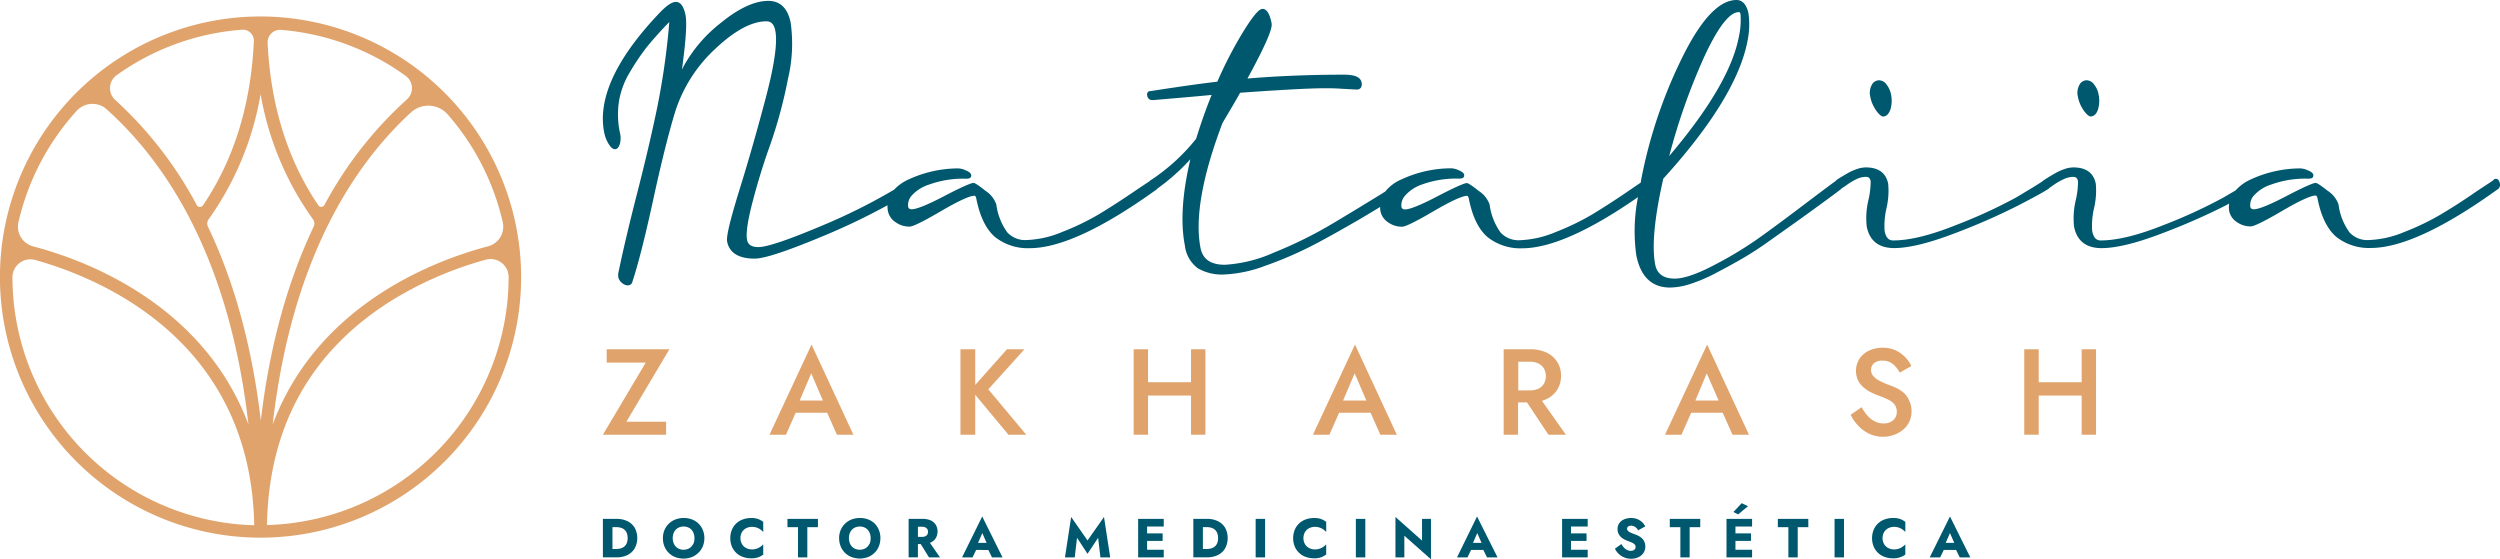<?xml version="1.0" encoding="UTF-8"?> <svg xmlns="http://www.w3.org/2000/svg" viewBox="0 0 455.3 101.86"><defs><style>.cls-1{fill:#00586f;}.cls-2{fill:#e0a36c;}</style></defs><title>Recurso 1</title><g id="Capa_2" data-name="Capa 2"><g id="Capa_1-2" data-name="Capa 1"><path class="cls-1" d="M341.35,19.59a5.61,5.61,0,0,0,.91,1.23c.3.28.5.4.66.4.45,0,1-.23,1.39-1.35a5.7,5.7,0,0,0,.07-2.74,4.13,4.13,0,0,0-.77-1.69,1.74,1.74,0,0,0-1.39-.82,1.52,1.52,0,0,0-1.36.9,3,3,0,0,0-.24,2.11A6,6,0,0,0,341.35,19.59Z"></path><path class="cls-1" d="M379.15,19.58a5.33,5.33,0,0,0,.91,1.23c.38.35.55.4.66.4.45,0,1.05-.23,1.39-1.35a5.66,5.66,0,0,0,.07-2.73,4.07,4.07,0,0,0-.76-1.69,1.75,1.75,0,0,0-1.39-.82,1.52,1.52,0,0,0-1.36.9,3,3,0,0,0-.24,2.11A6.13,6.13,0,0,0,379.15,19.58Z"></path><path class="cls-1" d="M455.28,33.42c-.14-.74-.51-.85-.72-.85s-.21,0-.53.28-1.21.79-3.53,2.36c-2,1.39-4,2.66-5.91,3.8a45.06,45.06,0,0,1-6.62,3.2,18.49,18.49,0,0,1-6.64,1.51,4.41,4.41,0,0,1-3.44-1.4,11.08,11.08,0,0,1-2-5.1,4.93,4.93,0,0,0-2-2.49c-1.57-1.25-2-1.42-2.19-1.42s-1.19.25-5.36,2.43c-3,1.57-5,2.37-5.86,2.37-.49,0-.61-.24-.66-.47a2.62,2.62,0,0,1,.53-1.88,7.12,7.12,0,0,1,3.31-2.16,18.2,18.2,0,0,1,6.69-1.06c.51,0,.75-.08.88-.29a.55.55,0,0,0,.07-.41c-.06-.31-.35-.55-1-.82a3.52,3.52,0,0,0-1.37-.35,21.64,21.64,0,0,0-9,2,8.07,8.07,0,0,0-2.77,2l-2.22,1.3A91.67,91.67,0,0,1,394,41c-4.62,1.85-8.46,2.79-11.42,2.79-.83,0-1.32-.54-1.55-1.71a13.87,13.87,0,0,1,.33-4.13,14,14,0,0,0,.33-4.46c-.39-2-1.77-3-4.08-3a4.9,4.9,0,0,0-1.62.3,9.5,9.5,0,0,0-1.39.59c-.36.2-.81.46-1.36.79s-.91.56-1,.66A.39.39,0,0,0,372,33c-.86.59-2.5,1.58-4.89,3A91.67,91.67,0,0,1,356.2,41c-4.62,1.85-8.46,2.79-11.42,2.79-.83,0-1.32-.54-1.55-1.71a13.79,13.79,0,0,1,.33-4.13,14,14,0,0,0,.32-4.46c-.39-2-1.77-3-4.08-3a4.93,4.93,0,0,0-1.62.3,9.74,9.74,0,0,0-1.39.59c-.36.2-.81.46-1.36.79s-.92.57-1,.67a.46.46,0,0,0-.16.16c-.6.41-2.4,1.76-5.67,4.23-3.44,2.61-6.36,4.77-8.67,6.4A69.15,69.15,0,0,1,312,48.37c-3,1.57-5.38,2.37-7,2.37-2,0-3.21-.83-3.55-2.54-.64-3.27-.15-8.54,1.47-15.66,8.89-9.78,14-18.19,15.32-25a14.84,14.84,0,0,0,.19-5.12C318,.42,317,0,316.26,0c-3,0-6.11,3.16-9.34,9.38a87.25,87.25,0,0,0-7.41,20.39c-.27,1.16-.48,2.23-.68,3.27l0,.2-2.93,2c-2.07,1.4-4.06,2.68-5.91,3.8a45.09,45.09,0,0,1-6.62,3.2,18.52,18.52,0,0,1-6.64,1.51,4.42,4.42,0,0,1-3.44-1.4,11.1,11.1,0,0,1-2-5.1,4.94,4.94,0,0,0-2-2.49c-1.56-1.25-2-1.42-2.18-1.42s-1.19.25-5.36,2.43c-3,1.57-5,2.37-5.86,2.37-.56,0-.63-.33-.66-.47a2.6,2.6,0,0,1,.52-1.87A7.14,7.14,0,0,1,259,33.59a18.21,18.21,0,0,1,6.7-1.06c.5,0,.75-.08.88-.29a.56.56,0,0,0,.07-.41c-.06-.32-.34-.55-1-.83a3.49,3.49,0,0,0-1.37-.35,21.64,21.64,0,0,0-9,2,7.7,7.7,0,0,0-3,2.23l-1.08.68c-2,1.22-4.69,2.88-8.38,5.08A77,77,0,0,1,232,46a25.46,25.46,0,0,1-8.92,2.22c-2.58,0-4-1-4.43-3-1.07-5.4.3-13.1,4-22.84,1.85-3.11,2.88-4.88,3.2-5.49,7.61-.54,12.8-.82,15.43-.82.79,0,1.94,0,3.41.12h.19l2.2.12a.87.87,0,0,0,.79-.38,1.23,1.23,0,0,0,.1-.9c-.19-1-1.22-1.43-3.25-1.43-6.12,0-12,.24-17.53.7,4.14-7.59,4.53-9.38,4.39-10.09-.34-1.72-.89-2.59-1.65-2.59-.43,0-1.21.45-3.42,4a73.53,73.53,0,0,0-4.81,9.26c-2.55.28-6.68.86-12.23,1.72a.51.51,0,0,0-.47.24.72.72,0,0,0-.07.54.91.91,0,0,0,.91.85c.05,0,.21,0,1.69-.13l4.31-.37q2.54-.22,4.82-.44c-1.07,2.65-2,5.33-2.83,8a36.06,36.06,0,0,1-8.3,7.56c-.08,0-.12.1-.12.12-.43.28-1.52,1-3.35,2.24-2.07,1.4-4.06,2.68-5.91,3.8a45.09,45.09,0,0,1-6.62,3.2,18.52,18.52,0,0,1-6.64,1.51,4.42,4.42,0,0,1-3.44-1.4,11.1,11.1,0,0,1-2-5.1,4.94,4.94,0,0,0-2-2.49c-1.56-1.25-2-1.42-2.18-1.42s-1.19.25-5.36,2.43c-3,1.57-5,2.37-5.86,2.37-.56,0-.63-.33-.66-.47a2.6,2.6,0,0,1,.52-1.87,7.14,7.14,0,0,1,3.31-2.16,18.21,18.21,0,0,1,6.7-1.06c.5,0,.75-.08.88-.29a.56.56,0,0,0,.07-.41c-.06-.32-.34-.55-1-.83a3.49,3.49,0,0,0-1.37-.35,21.64,21.64,0,0,0-9,2,8.15,8.15,0,0,0-2.66,1.87A105.63,105.63,0,0,1,149.93,41c-6.26,2.65-10.23,4-11.81,4-1.21,0-1.89-.42-2.06-1.3-.24-1.19.11-3.53,1-6.94s2-7.06,3.31-10.67a85.87,85.87,0,0,0,3.14-11.75A27.49,27.49,0,0,0,144,4.16c-.52-2.65-1.9-4-4.08-4-2.48,0-5.39,1.35-8.63,4A25.8,25.8,0,0,0,124.54,12l-.34.67.14-1.08c.6-4.61.77-7.5.51-8.82-.32-1.61-.91-2.42-1.75-2.42s-1.9.81-3.44,2.48c-7.58,8.1-10.82,15.26-9.63,21.27a6.3,6.3,0,0,0,.79,2.07c.41.68.79,1,1.15,1s.63-.16.91-.91a4.15,4.15,0,0,0,0-2.18,16,16,0,0,1-.14-5.71,15,15,0,0,1,2-5.27,41.38,41.38,0,0,1,2.88-4.3c.91-1.16,2.13-2.54,3.61-4.11l.66-.68-.12,1.44a133.19,133.19,0,0,1-2.14,14.42c-.94,4.52-2.14,9.66-3.58,15.27s-2.59,10.47-3.45,14.63a2.87,2.87,0,0,0,0,.69,1.83,1.83,0,0,0,.69,1.08,1.66,1.66,0,0,0,1,.43.83.83,0,0,0,.85-.55c1.09-3.3,2.38-8.39,3.84-15.12s2.81-12.12,4-16a26.55,26.55,0,0,1,7.3-11.42c3.5-3.3,6.63-5,9.3-5,.87,0,1.39.54,1.62,1.71.42,2.12-.15,6.16-1.68,12s-3.17,11.57-4.83,16.92c-2.27,7.32-2.38,8.94-2.26,9.51.4,2,2.07,3.08,5,3.08,1.79,0,5.9-1.36,12.58-4.15a118.41,118.41,0,0,0,11.62-5.57,4.88,4.88,0,0,0,.09,1.1,3.16,3.16,0,0,0,1.4,2,4.28,4.28,0,0,0,2.51.79c.39,0,1.42-.29,5.78-2.84,3.16-1.84,5.2-2.78,6.06-2.78.06,0,.23,0,.34.55.65,3.27,1.8,5.61,3.45,7a9.61,9.61,0,0,0,6.26,2c5.48,0,13.2-3.57,23-10.61a1,1,0,0,0,.24-.23A37.87,37.87,0,0,0,216.79,29c-1.48,6.28-1.82,11.56-1,15.7a6,6,0,0,0,2.36,4.16A8.73,8.73,0,0,0,222.79,50a24.12,24.12,0,0,0,7.7-1.62,68.94,68.94,0,0,0,8.65-3.73c2.71-1.41,5.49-3,8.26-4.59,1.55-.92,2.86-1.7,3.95-2.37a3.89,3.89,0,0,0,.07.81,3.16,3.16,0,0,0,1.4,2,4.28,4.28,0,0,0,2.51.79c.39,0,1.42-.29,5.78-2.84,3.16-1.84,5.2-2.78,6.06-2.78.06,0,.23,0,.34.55.65,3.27,1.8,5.61,3.45,7a9.61,9.61,0,0,0,6.26,2c5.1,0,12.19-3.13,21.09-9.32A31.94,31.94,0,0,0,298,46.48c.77,3.91,2.84,5.89,6.16,5.89a12.73,12.73,0,0,0,3.73-.67,29.28,29.28,0,0,0,4.65-2c1.8-.94,3.33-1.78,4.7-2.57a61.16,61.16,0,0,0,5.15-3.36l4.65-3.3q1.69-1.2,4.58-3.31c1.91-1.39,3.13-2.3,3.6-2.67a.44.44,0,0,0,.16-.16l1-.68a11.33,11.33,0,0,1,1.86-1.09,4,4,0,0,1,1.6-.35c.48,0,.74.25.85.8a16,16,0,0,1-.44,3.55,14,14,0,0,0-.28,4.71c.51,2.59,2.21,3.91,5,3.91,2.67,0,6.42-.92,11.15-2.74a116.3,116.3,0,0,0,11.4-5c2.79-1.44,4.68-2.48,5.48-3a.77.77,0,0,0,.2-.19l.93-.65A11.49,11.49,0,0,1,376,32.56a4,4,0,0,1,1.6-.35c.48,0,.74.25.85.81a15.27,15.27,0,0,1-.44,3.55,14.12,14.12,0,0,0-.28,4.71c.51,2.59,2.21,3.91,5,3.91,2.67,0,6.42-.92,11.15-2.74a116.77,116.77,0,0,0,11.4-5l.7-.37a4.2,4.2,0,0,0,0,1.36,3.18,3.18,0,0,0,1.39,2,4.29,4.29,0,0,0,2.51.79c.39,0,1.42-.29,5.78-2.84,3.15-1.84,5.2-2.78,6.06-2.78.06,0,.23,0,.35.55.64,3.27,1.8,5.61,3.44,7a9.61,9.61,0,0,0,6.26,2c5.48,0,13.2-3.57,23-10.61A1,1,0,0,0,455.28,33.42ZM304,28.41a114,114,0,0,1,6.27-17.83c2.54-5.55,4.69-8.37,6.4-8.37.11,0,.24,0,.31.39a13.77,13.77,0,0,1-.28,4C315.62,12.45,311.35,19.76,304,28.41Z"></path><polygon class="cls-2" points="110.49 63.61 110.49 66.04 117.6 66.04 109.8 79.17 121.31 79.17 121.31 76.81 114.07 76.81 121.91 63.61 110.49 63.61"></polygon><path class="cls-2" d="M140.14,79.17h3l1.77-4h5.73l1.78,4h3l-7.62-16.42Zm9.73-6.22h-4.24L147.74,68Z"></path><polygon class="cls-2" points="186.57 63.61 183.39 63.61 177.61 70.1 177.61 63.61 174.92 63.61 174.92 79.17 177.61 79.17 177.61 71.9 183.66 79.17 186.9 79.17 179.99 70.9 186.57 63.61"></polygon><polygon class="cls-2" points="216.91 69.61 209.08 69.61 209.08 63.61 206.46 63.61 206.46 79.17 209.08 79.17 209.08 72.04 216.91 72.04 216.91 79.17 219.53 79.17 219.53 63.61 216.91 63.61 216.91 69.61"></polygon><path class="cls-2" d="M239.11,79.17h3l1.77-4h5.73l1.78,4h3l-7.62-16.42Zm9.73-6.22H244.6L246.71,68Z"></path><path class="cls-2" d="M281.65,72.68A4.66,4.66,0,0,0,283.59,71a4.61,4.61,0,0,0,.7-2.56,4.55,4.55,0,0,0-.7-2.55,4.67,4.67,0,0,0-1.94-1.68,6.77,6.77,0,0,0-3-.6h-4.8V79.17h2.62V73.28h1.62L282,79.17h3.18L280.82,73A5.59,5.59,0,0,0,281.65,72.68Zm-5.14-6.8h2.07a3.71,3.71,0,0,1,1.58.31,2.48,2.48,0,0,1,1,.89,2.84,2.84,0,0,1,0,2.83,2.34,2.34,0,0,1-1,.89,3.79,3.79,0,0,1-1.58.3h-2.07Z"></path><path class="cls-2" d="M303.23,79.17h3l1.77-4h5.74l1.78,4h3l-7.62-16.42ZM313,72.95h-4.24L310.83,68Z"></path><path class="cls-2" d="M346.94,71.75a5.52,5.52,0,0,0-1.27-.93,9.52,9.52,0,0,0-1.41-.62,14.8,14.8,0,0,1-2-.87,3.58,3.58,0,0,1-1.14-.9,1.72,1.72,0,0,1-.37-1.08,1.58,1.58,0,0,1,.51-1.17,2.21,2.21,0,0,1,1.6-.5,3,3,0,0,1,1.37.3,3.5,3.5,0,0,1,1,.8,5.72,5.72,0,0,1,.76,1.08l2.11-1.2a6,6,0,0,0-2.82-2.83,5.41,5.41,0,0,0-2.4-.5,5.66,5.66,0,0,0-2.5.53,4.34,4.34,0,0,0-1.74,1.48,4.15,4.15,0,0,0-.22,4,4.28,4.28,0,0,0,1.06,1.29,7,7,0,0,0,1.36.87,12.37,12.37,0,0,0,1.29.55,18.18,18.18,0,0,1,1.73.72,3.25,3.25,0,0,1,1.17.89,2.14,2.14,0,0,1,.41,1.37,1.9,1.9,0,0,1-.67,1.51,2.55,2.55,0,0,1-1.73.58,3.37,3.37,0,0,1-1.59-.38,4.6,4.6,0,0,1-1.31-1,9.15,9.15,0,0,1-1.1-1.58l-2,1.38a7.62,7.62,0,0,0,1.39,2,6.8,6.8,0,0,0,2,1.46,5.88,5.88,0,0,0,2.52.54,5.73,5.73,0,0,0,1.92-.32,5.54,5.54,0,0,0,1.66-.91,4.27,4.27,0,0,0,1.6-3.41,4.21,4.21,0,0,0-.36-1.79A4.44,4.44,0,0,0,346.94,71.75Z"></path><polygon class="cls-2" points="379.11 63.61 379.11 69.61 371.29 69.61 371.29 63.61 368.66 63.61 368.66 79.17 371.29 79.17 371.29 72.04 379.11 72.04 379.11 79.17 381.73 79.17 381.73 63.61 379.11 63.61"></polygon><path class="cls-2" d="M47.46,3A47.46,47.46,0,1,0,94.91,50.46,47.51,47.51,0,0,0,47.46,3ZM88.88,44.86c-9.56,2.52-31,10.48-39.22,32.44,3.41-29.75,14.5-47,25.19-56.83a4.69,4.69,0,0,1,6.7.39,45.07,45.07,0,0,1,10,19.56A3.7,3.7,0,0,1,88.88,44.86ZM58,37.43c-5.6-8.25-8.71-18.18-9.26-29.6a2.27,2.27,0,0,1,2.43-2.39,44.91,44.91,0,0,1,22.74,8.4,2.76,2.76,0,0,1,.16,4.3,70.94,70.94,0,0,0-15,19.22A.66.66,0,0,1,58,37.43ZM21.21,13.72A44.91,44.91,0,0,1,44,5.42,2,2,0,0,1,46.23,7.5c-.52,11.55-3.63,21.59-9.28,29.92a.66.66,0,0,1-1.11-.07A71,71,0,0,0,21,18.22,2.91,2.91,0,0,1,21.21,13.72Zm26.25,3.43A55.28,55.28,0,0,0,57,39.94a1.3,1.3,0,0,1,.13,1.33c-4.4,9.24-7.92,20.81-9.63,35.29-1.71-14.48-5.22-26.05-9.63-35.29A1.3,1.3,0,0,1,38,39.94,55.3,55.3,0,0,0,47.46,17.15Zm-28,2.79C30.34,29.71,41.78,47,45.25,77.3,37,55.34,15.6,47.38,6,44.86a3.7,3.7,0,0,1-2.63-4.43A45.1,45.1,0,0,1,14,20.15,3.89,3.89,0,0,1,19.47,19.94ZM2.27,50.46v0a3.27,3.27,0,0,1,4.15-3.11c11.9,3.32,39.26,14.62,39.88,48.31A45.23,45.23,0,0,1,2.27,50.46ZM48.62,95.62c.32-17.82,7.88-31.54,22.53-40.78A65.55,65.55,0,0,1,88.47,47.3a3.28,3.28,0,0,1,4.16,3.13v0A45.23,45.23,0,0,1,48.62,95.62Z"></path><path class="cls-1" d="M114.3,94.93a4.32,4.32,0,0,0-2-.43h-2.5v7h2.5a4.32,4.32,0,0,0,2-.43,3.12,3.12,0,0,0,1.3-1.22,4,4,0,0,0,0-3.72A3.13,3.13,0,0,0,114.3,94.93Zm-.16,4a1.61,1.61,0,0,1-.46.62,1.76,1.76,0,0,1-.66.33,3,3,0,0,1-.78.1h-.7V96h.7a3,3,0,0,1,.78.1,1.76,1.76,0,0,1,.66.33,1.61,1.61,0,0,1,.46.62,2.77,2.77,0,0,1,0,1.91Z"></path><path class="cls-1" d="M127.22,95.36a3.56,3.56,0,0,0-1.2-.76,4.34,4.34,0,0,0-3,0,3.55,3.55,0,0,0-1.2.76,3.48,3.48,0,0,0-.8,1.16,3.75,3.75,0,0,0-.29,1.48A4,4,0,0,0,121,99.5a3.48,3.48,0,0,0,.78,1.18,3.54,3.54,0,0,0,1.2.78,4.32,4.32,0,0,0,3,0,3.54,3.54,0,0,0,1.2-.78A3.48,3.48,0,0,0,128,99.5a4,4,0,0,0,.28-1.49,3.81,3.81,0,0,0-.28-1.48A3.42,3.42,0,0,0,127.22,95.36Zm-1,3.74a1.84,1.84,0,0,1-.69.75,2.14,2.14,0,0,1-2.08,0,1.84,1.84,0,0,1-.69-.75,2.57,2.57,0,0,1,0-2.19,1.84,1.84,0,0,1,.69-.75,2.17,2.17,0,0,1,2.1,0,1.82,1.82,0,0,1,.68.75,2.4,2.4,0,0,1,.24,1.1A2.36,2.36,0,0,1,126.25,99.1Z"></path><path class="cls-1" d="M136.83,94.34a4.49,4.49,0,0,0-1.55.26,3.39,3.39,0,0,0-2,1.91,4.11,4.11,0,0,0,0,3,3.39,3.39,0,0,0,2,1.91,4.49,4.49,0,0,0,1.55.26,3.63,3.63,0,0,0,1.27-.19A3.49,3.49,0,0,0,139,101V99.14a3.56,3.56,0,0,1-.53.45,2.62,2.62,0,0,1-1.56.47,2.29,2.29,0,0,1-1-.24,1.9,1.9,0,0,1-.77-.71,2.26,2.26,0,0,1,0-2.22,1.91,1.91,0,0,1,.77-.7,2.29,2.29,0,0,1,1-.24,2.82,2.82,0,0,1,.88.13,2.51,2.51,0,0,1,.68.34,3.8,3.8,0,0,1,.53.46V95.05a3.49,3.49,0,0,0-.92-.52A3.63,3.63,0,0,0,136.83,94.34Z"></path><polygon class="cls-1" points="143.41 96.01 145.33 96.01 145.33 101.51 147.03 101.51 147.03 96.01 148.96 96.01 148.96 94.5 143.41 94.5 143.41 96.01"></polygon><path class="cls-1" d="M159.31,95.36a3.56,3.56,0,0,0-1.2-.76,4.34,4.34,0,0,0-3,0,3.55,3.55,0,0,0-1.2.76,3.48,3.48,0,0,0-.8,1.16,3.75,3.75,0,0,0-.29,1.48,4,4,0,0,0,.28,1.49,3.48,3.48,0,0,0,.78,1.18,3.54,3.54,0,0,0,1.2.78,4.32,4.32,0,0,0,3,0,3.54,3.54,0,0,0,1.2-.78,3.48,3.48,0,0,0,.78-1.18,4,4,0,0,0,.28-1.49,3.81,3.81,0,0,0-.28-1.48A3.42,3.42,0,0,0,159.31,95.36Zm-1,3.74a1.84,1.84,0,0,1-.69.75,2.14,2.14,0,0,1-2.08,0,1.84,1.84,0,0,1-.69-.75,2.57,2.57,0,0,1,0-2.19,1.84,1.84,0,0,1,.69-.75,2.17,2.17,0,0,1,2.1,0,1.82,1.82,0,0,1,.68.75,2.4,2.4,0,0,1,.24,1.1A2.36,2.36,0,0,1,158.34,99.1Z"></path><path class="cls-1" d="M169.53,98.79a2.09,2.09,0,0,0,.91-.81,2.44,2.44,0,0,0,0-2.38,2.09,2.09,0,0,0-.91-.81,3.44,3.44,0,0,0-1.5-.29h-2.55v7h1.69V99.08h.51l1.51,2.43h2l-1.84-2.66Zm-2.36-2.86h.74a1.43,1.43,0,0,1,.59.11.84.84,0,0,1,.38.32,1,1,0,0,1,0,1,.81.81,0,0,1-.38.31,1.48,1.48,0,0,1-.59.11h-.74Z"></path><path class="cls-1" d="M175.21,101.51h1.91l.65-1.35H180l.66,1.35h1.92l-3.7-7.45Zm4.47-2.64h-1.56l.78-1.79Z"></path><polygon class="cls-1" points="198.06 98.43 195.08 94.15 193.95 101.51 195.73 101.51 196.15 97.94 198.06 100.86 199.99 97.94 200.41 101.51 202.19 101.51 201.06 94.15 198.06 98.43"></polygon><polygon class="cls-1" points="208.4 94.5 207.28 94.5 207.28 101.51 208.4 101.51 208.91 101.51 211.94 101.51 211.94 100.12 208.91 100.12 208.91 98.51 211.74 98.51 211.74 97.14 208.91 97.14 208.91 95.89 211.94 95.89 211.94 94.5 208.91 94.5 208.4 94.5"></polygon><path class="cls-1" d="M221.83,94.93a4.32,4.32,0,0,0-2-.43h-2.5v7h2.5a4.32,4.32,0,0,0,2-.43,3.12,3.12,0,0,0,1.3-1.22,4,4,0,0,0,0-3.72A3.13,3.13,0,0,0,221.83,94.93Zm-.16,4a1.61,1.61,0,0,1-.46.62,1.76,1.76,0,0,1-.66.33,3,3,0,0,1-.78.1h-.7V96h.7a3,3,0,0,1,.78.1,1.76,1.76,0,0,1,.66.33,1.61,1.61,0,0,1,.46.62,2.77,2.77,0,0,1,0,1.91Z"></path><rect class="cls-1" x="228.68" y="94.5" width="1.72" height="7.01"></rect><path class="cls-1" d="M239.34,94.34a4.49,4.49,0,0,0-1.55.26,3.39,3.39,0,0,0-2,1.91,4.11,4.11,0,0,0,0,3,3.39,3.39,0,0,0,2,1.91,4.49,4.49,0,0,0,1.55.26,3.63,3.63,0,0,0,1.27-.19,3.49,3.49,0,0,0,.92-.52V99.14a3.56,3.56,0,0,1-.53.45,2.62,2.62,0,0,1-1.56.47,2.29,2.29,0,0,1-1-.24,1.9,1.9,0,0,1-.77-.71,2.26,2.26,0,0,1,0-2.22,1.91,1.91,0,0,1,.77-.7,2.29,2.29,0,0,1,1-.24,2.82,2.82,0,0,1,.88.13,2.51,2.51,0,0,1,.68.34,3.8,3.8,0,0,1,.53.46V95.05a3.49,3.49,0,0,0-.92-.52A3.63,3.63,0,0,0,239.34,94.34Z"></path><rect class="cls-1" x="246.93" y="94.5" width="1.72" height="7.01"></rect><polygon class="cls-1" points="258.98 98.45 254.14 94.15 254.14 101.51 255.76 101.51 255.76 97.57 260.61 101.86 260.61 94.5 258.98 94.5 258.98 98.45"></polygon><path class="cls-1" d="M265.35,101.51h1.91l.65-1.35h2.24l.66,1.35h1.92L269,94.06Zm4.47-2.64h-1.56l.78-1.79Z"></path><polygon class="cls-1" points="285.61 94.5 284.49 94.5 284.49 101.51 285.61 101.51 286.11 101.51 289.15 101.51 289.15 100.12 286.11 100.12 286.11 98.51 288.94 98.51 288.94 97.14 286.11 97.14 286.11 95.89 289.15 95.89 289.15 94.5 286.11 94.5 285.61 94.5"></polygon><path class="cls-1" d="M299.14,98.14a2.48,2.48,0,0,0-.57-.45,4.73,4.73,0,0,0-.69-.33q-.49-.17-.84-.32a1.77,1.77,0,0,1-.53-.33.57.57,0,0,1-.19-.42.48.48,0,0,1,.19-.39.85.85,0,0,1,.55-.16,1.23,1.23,0,0,1,.51.11,1.53,1.53,0,0,1,.43.29,2.06,2.06,0,0,1,.35.44l1.29-.72a2.89,2.89,0,0,0-.52-.71,2.73,2.73,0,0,0-.86-.58,3,3,0,0,0-1.22-.23,3.14,3.14,0,0,0-1.24.24,2,2,0,0,0-.88.69,1.78,1.78,0,0,0-.33,1.07,1.9,1.9,0,0,0,.19.89,2.12,2.12,0,0,0,.48.62,2.81,2.81,0,0,0,.62.42,5.72,5.72,0,0,0,.58.25q.51.19.82.34a1.37,1.37,0,0,1,.45.32.65.65,0,0,1,.14.44.6.6,0,0,1-.24.51,1,1,0,0,1-.61.19,1.53,1.53,0,0,1-.67-.15,2,2,0,0,1-.58-.43,3.22,3.22,0,0,1-.48-.66l-1.18.85a3.25,3.25,0,0,0,.67.92,3.29,3.29,0,0,0,3.24.77,2.65,2.65,0,0,0,.83-.43,2.06,2.06,0,0,0,.58-.7,2.21,2.21,0,0,0,.08-1.73A2,2,0,0,0,299.14,98.14Z"></path><polygon class="cls-1" points="304.1 96.01 306.03 96.01 306.03 101.51 307.72 101.51 307.72 96.01 309.65 96.01 309.65 94.5 304.1 94.5 304.1 96.01"></polygon><polygon class="cls-1" points="315.56 94.5 314.43 94.5 314.43 101.51 315.56 101.51 316.06 101.51 319.09 101.51 319.09 100.12 316.06 100.12 316.06 98.51 318.89 98.51 318.89 97.14 316.06 97.14 316.06 95.89 319.09 95.89 319.09 94.5 316.06 94.5 315.56 94.5"></polygon><polygon class="cls-1" points="318.35 92.18 317.19 91.64 315.69 93.25 316.55 93.68 318.35 92.18"></polygon><polygon class="cls-1" points="323.78 96.01 325.7 96.01 325.7 101.51 327.4 101.51 327.4 96.01 329.33 96.01 329.33 94.5 323.78 94.5 323.78 96.01"></polygon><rect class="cls-1" x="334.11" y="94.5" width="1.72" height="7.01"></rect><path class="cls-1" d="M344.77,94.34a4.49,4.49,0,0,0-1.55.26,3.39,3.39,0,0,0-2,1.91,4.11,4.11,0,0,0,0,3,3.39,3.39,0,0,0,2,1.91,4.49,4.49,0,0,0,1.55.26,3.63,3.63,0,0,0,1.27-.19A3.49,3.49,0,0,0,347,101V99.14a3.56,3.56,0,0,1-.53.45,2.62,2.62,0,0,1-1.56.47,2.29,2.29,0,0,1-1-.24,1.9,1.9,0,0,1-.77-.71,2.26,2.26,0,0,1,0-2.22,1.91,1.91,0,0,1,.77-.7,2.29,2.29,0,0,1,1-.24,2.82,2.82,0,0,1,.88.13,2.51,2.51,0,0,1,.68.34,3.8,3.8,0,0,1,.53.46V95.05a3.49,3.49,0,0,0-.92-.52A3.63,3.63,0,0,0,344.77,94.34Z"></path><path class="cls-1" d="M356.91,101.51h1.92l-3.7-7.45-3.69,7.45h1.91l.65-1.35h2.24Zm-1-2.64h-1.56l.78-1.79Z"></path></g></g></svg> 